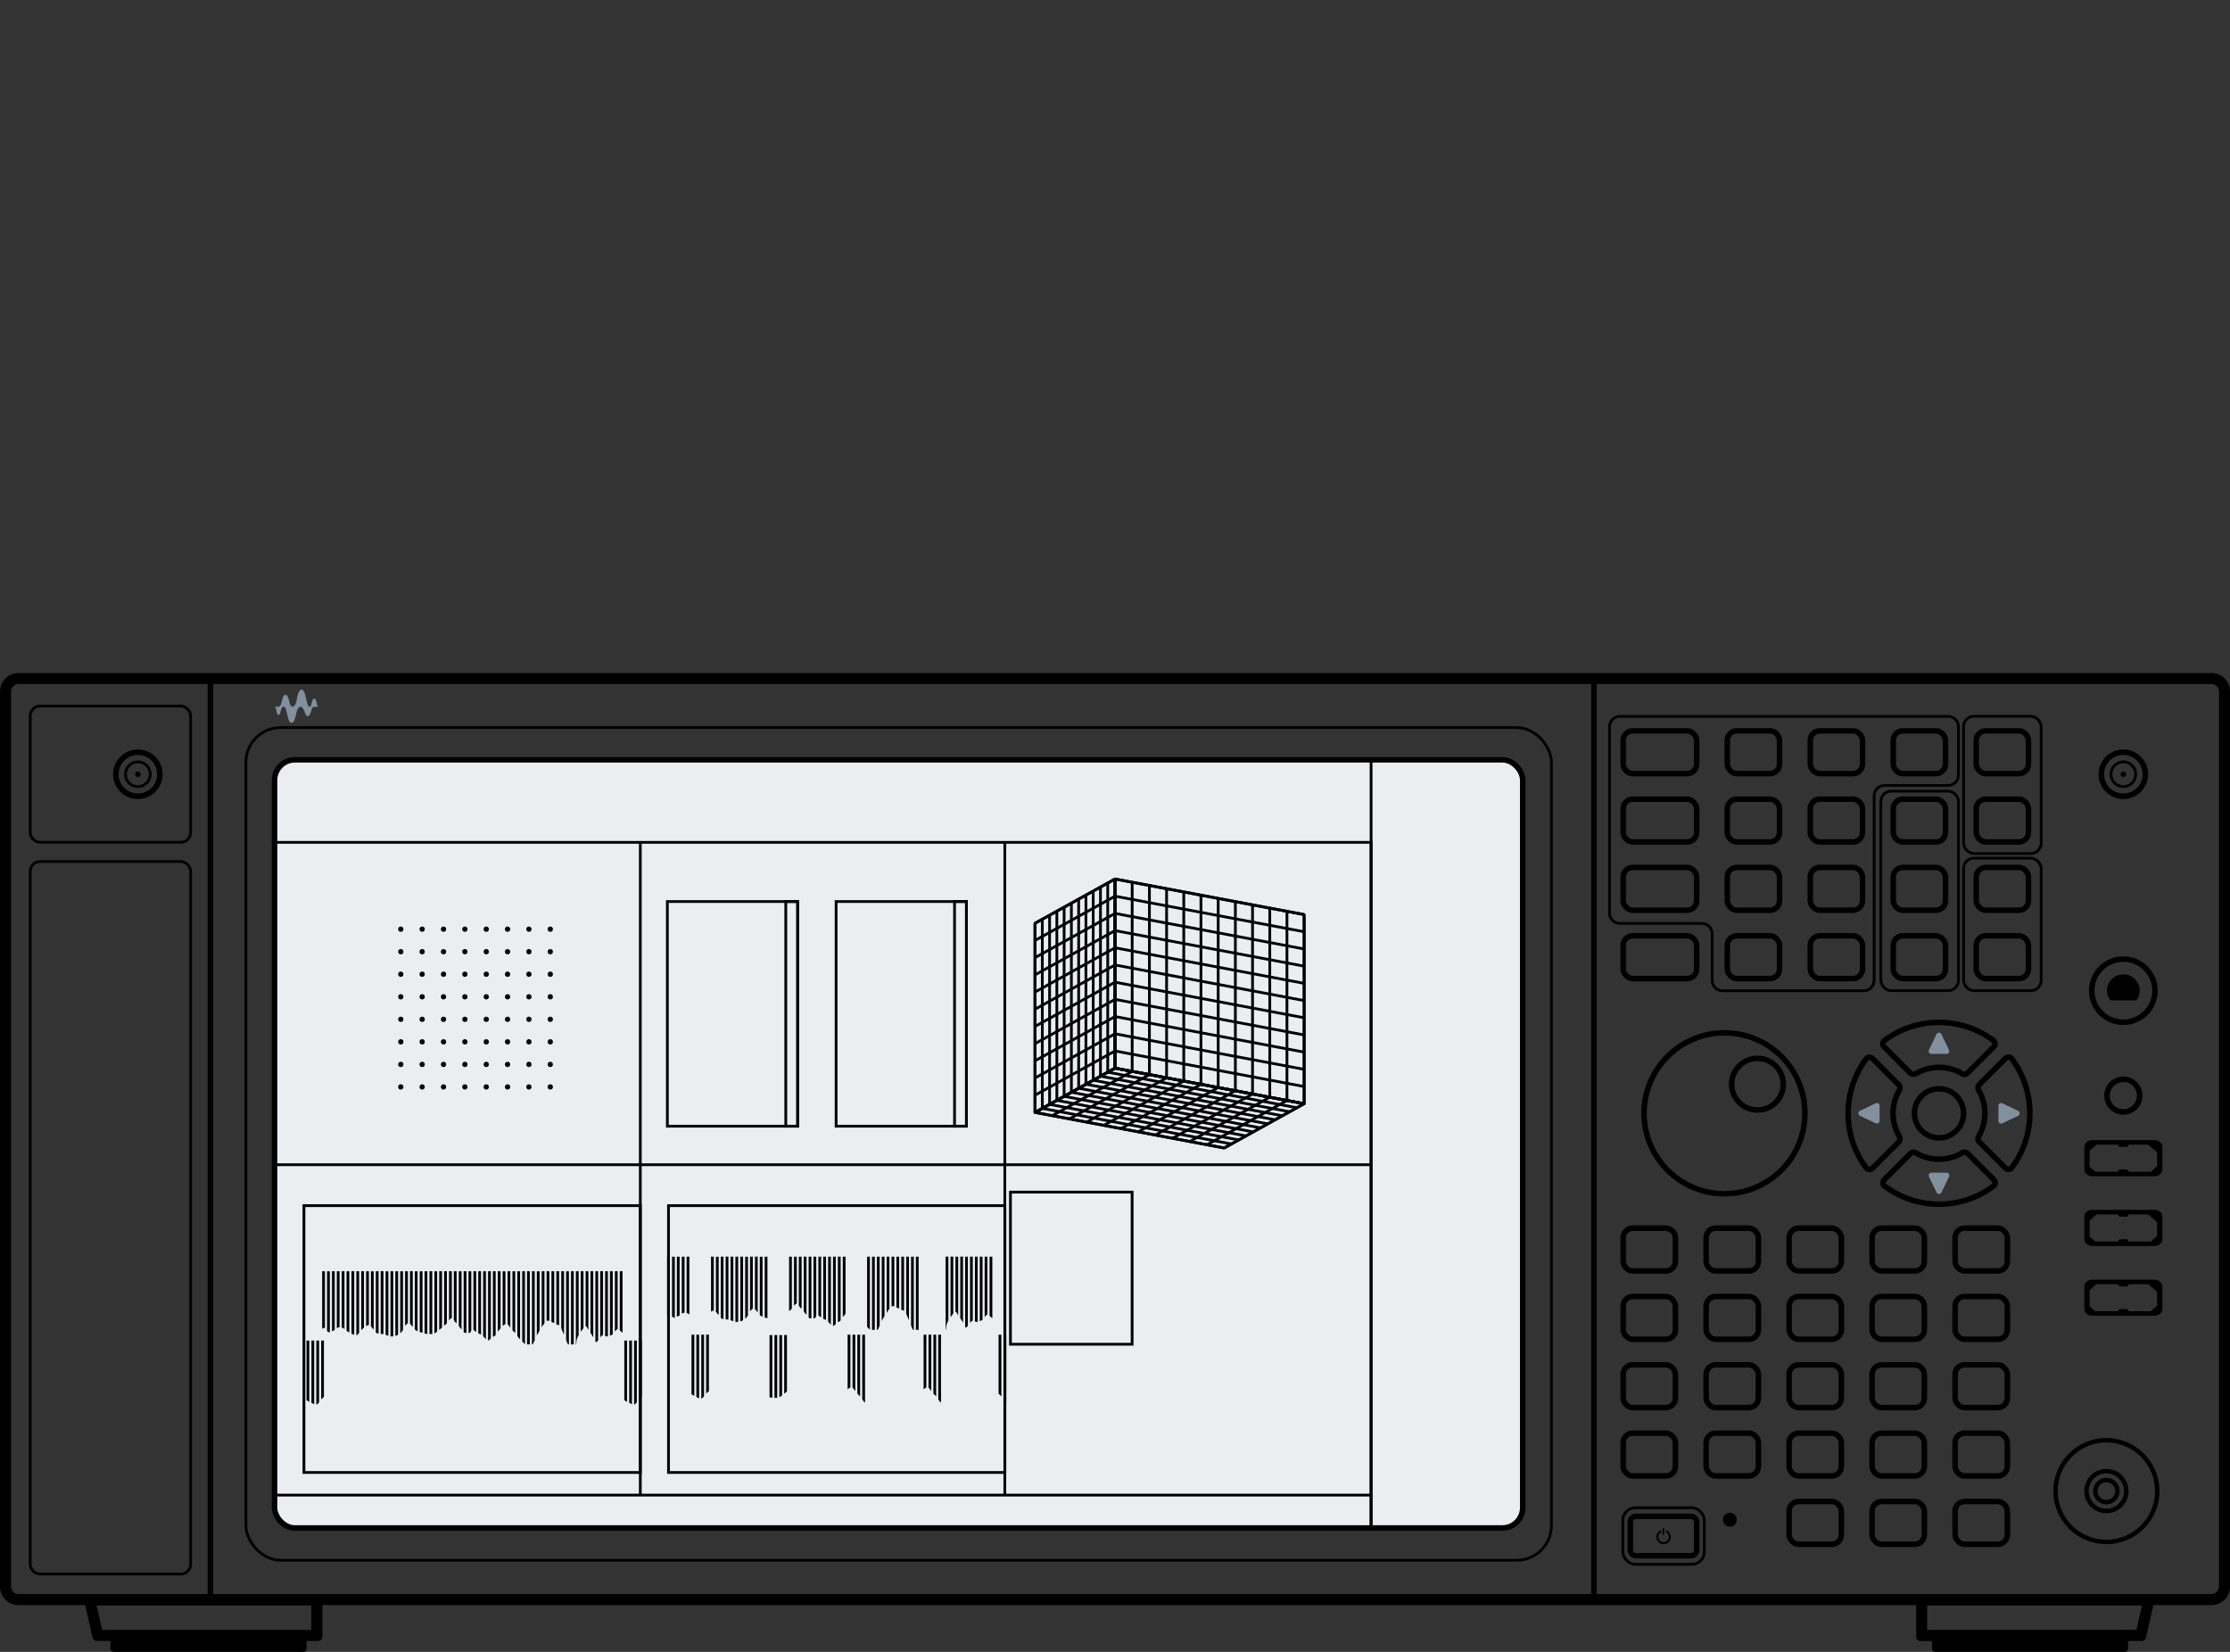 <?xml version="1.0" encoding="UTF-8"?><svg id="Art" xmlns="http://www.w3.org/2000/svg" xmlns:xlink="http://www.w3.org/1999/xlink" viewBox="0 0 405 300"><rect x="0" y="0" width="405" height="300" fill="#333333" stroke="none"/><defs><style>.cls-1,.cls-2,.cls-3,.cls-4,.cls-5,.cls-6,.cls-7,.cls-8{fill:none;}.cls-9{clip-path:url(#clippath);}.cls-10{fill:#828f9d;}.cls-2,.cls-3,.cls-11,.cls-4,.cls-5,.cls-6,.cls-7,.cls-8{stroke:#000;}.cls-2,.cls-3,.cls-5,.cls-7,.cls-8{stroke-width:.5px;}.cls-2,.cls-11,.cls-4,.cls-8{stroke-miterlimit:10;}.cls-2,.cls-5,.cls-12{fill-rule:evenodd;}.cls-13{clip-path:url(#clippath-1);}.cls-14{clip-path:url(#clippath-2);}.cls-11{fill:#ebedf1;}.cls-5,.cls-7{stroke-linejoin:round;}</style><clipPath id="clippath"><circle class="cls-1" cx="382.55" cy="270.8" r="9.64"/></clipPath><clipPath id="clippath-1"><circle class="cls-1" cx="382.55" cy="270.8" r="4.02"/></clipPath><clipPath id="clippath-2"><circle class="cls-1" cx="382.55" cy="270.8" r="2.41"/></clipPath></defs><g><path d="M401.64,124.23c.75,0,1.36,.61,1.36,1.36v162.55c0,.75-.61,1.36-1.36,1.36H3.36c-.75,0-1.36-.61-1.36-1.36V125.59c0-.75,.61-1.36,1.36-1.36H401.64m0-2H3.36c-1.86,0-3.36,1.51-3.36,3.36v162.55c0,1.86,1.51,3.36,3.36,3.36H401.64c1.86,0,3.36-1.51,3.36-3.36V125.59c0-1.86-1.51-3.36-3.36-3.36h0Z"/><line class="cls-4" x1="38.21" y1="123.5" x2="38.21" y2="290.63"/><line class="cls-4" x1="289.49" y1="123.5" x2="289.49" y2="290.63"/><rect class="cls-8" x="5.49" y="156.47" width="29.13" height="129.39" rx="1.76" ry="1.76"/><rect class="cls-8" x="5.49" y="128.23" width="29.13" height="24.74" rx="1.76" ry="1.76"/><rect class="cls-8" x="44.66" y="132.14" width="237.1" height="151.22" rx="6.3" ry="6.3"/><rect class="cls-11" x="49.86" y="137.99" width="226.69" height="139.51" rx="3.7" ry="3.7"/><path class="cls-8" d="M49.86,152.98H249.01v124.53H53.19c-1.83,0-3.32-1.49-3.32-3.32v-121.2h0Z"/><line class="cls-8" x1="249.01" y1="271.53" x2="49.86" y2="271.53"/><line class="cls-8" x1="249.01" y1="137.99" x2="249.01" y2="277.5"/><rect class="cls-4" x="294.79" y="223.05" width="9.49" height="7.77" rx="1.73" ry="1.73"/><rect class="cls-4" x="309.86" y="223.05" width="9.49" height="7.77" rx="1.73" ry="1.73"/><rect class="cls-4" x="324.93" y="223.05" width="9.49" height="7.77" rx="1.73" ry="1.73"/><rect class="cls-4" x="340" y="223.05" width="9.49" height="7.77" rx="1.73" ry="1.73"/><rect class="cls-4" x="355.07" y="223.05" width="9.49" height="7.77" rx="1.73" ry="1.73"/><rect class="cls-4" x="294.79" y="235.46" width="9.49" height="7.77" rx="1.73" ry="1.73"/><rect class="cls-4" x="309.86" y="235.46" width="9.49" height="7.77" rx="1.73" ry="1.73"/><rect class="cls-4" x="324.93" y="235.46" width="9.49" height="7.77" rx="1.73" ry="1.73"/><rect class="cls-4" x="340" y="235.46" width="9.49" height="7.77" rx="1.73" ry="1.73"/><rect class="cls-4" x="355.07" y="235.46" width="9.49" height="7.77" rx="1.73" ry="1.73"/><rect class="cls-4" x="294.79" y="247.87" width="9.49" height="7.77" rx="1.73" ry="1.73"/><rect class="cls-4" x="309.86" y="247.87" width="9.49" height="7.77" rx="1.73" ry="1.73"/><rect class="cls-4" x="324.93" y="247.87" width="9.49" height="7.77" rx="1.73" ry="1.73"/><rect class="cls-4" x="340" y="247.87" width="9.49" height="7.77" rx="1.73" ry="1.73"/><rect class="cls-4" x="355.07" y="247.87" width="9.49" height="7.77" rx="1.73" ry="1.73"/><rect class="cls-4" x="294.79" y="260.28" width="9.49" height="7.77" rx="1.73" ry="1.73"/><rect class="cls-4" x="309.86" y="260.28" width="9.49" height="7.77" rx="1.73" ry="1.73"/><rect class="cls-4" x="324.93" y="260.28" width="9.49" height="7.77" rx="1.73" ry="1.73"/><rect class="cls-4" x="340" y="260.28" width="9.49" height="7.77" rx="1.73" ry="1.73"/><rect class="cls-4" x="355.07" y="260.28" width="9.49" height="7.77" rx="1.73" ry="1.73"/><rect class="cls-4" x="313.7" y="132.73" width="9.49" height="7.77" rx="1.73" ry="1.73"/><rect class="cls-4" x="328.77" y="132.73" width="9.49" height="7.77" rx="1.73" ry="1.73"/><rect class="cls-4" x="343.84" y="132.73" width="9.49" height="7.77" rx="1.73" ry="1.73"/><rect class="cls-4" x="358.91" y="132.73" width="9.49" height="7.77" rx="1.73" ry="1.73"/><rect class="cls-4" x="313.7" y="145.14" width="9.49" height="7.77" rx="1.73" ry="1.73"/><rect class="cls-4" x="328.77" y="145.14" width="9.49" height="7.77" rx="1.73" ry="1.73"/><rect class="cls-4" x="343.84" y="145.14" width="9.49" height="7.77" rx="1.73" ry="1.73"/><rect class="cls-4" x="358.91" y="145.14" width="9.49" height="7.77" rx="1.73" ry="1.73"/><rect class="cls-4" x="313.7" y="157.54" width="9.49" height="7.77" rx="1.73" ry="1.73"/><rect class="cls-4" x="328.77" y="157.54" width="9.49" height="7.77" rx="1.73" ry="1.73"/><rect class="cls-4" x="343.84" y="157.54" width="9.49" height="7.77" rx="1.73" ry="1.73"/><rect class="cls-4" x="358.91" y="157.54" width="9.49" height="7.77" rx="1.73" ry="1.73"/><rect class="cls-4" x="313.7" y="169.95" width="9.49" height="7.77" rx="1.73" ry="1.73"/><rect class="cls-4" x="294.79" y="169.95" width="13.35" height="7.77" rx="1.73" ry="1.73"/><rect class="cls-4" x="294.79" y="157.54" width="13.35" height="7.77" rx="1.73" ry="1.73"/><rect class="cls-4" x="294.79" y="145.14" width="13.35" height="7.77" rx="1.73" ry="1.73"/><rect class="cls-4" x="294.79" y="132.73" width="13.35" height="7.77" rx="1.73" ry="1.73"/><rect class="cls-4" x="328.77" y="169.95" width="9.49" height="7.77" rx="1.73" ry="1.73"/><rect class="cls-4" x="343.84" y="169.95" width="9.49" height="7.77" rx="1.73" ry="1.73"/><rect class="cls-4" x="358.91" y="169.95" width="9.49" height="7.77" rx="1.73" ry="1.73"/><rect class="cls-4" x="324.93" y="272.69" width="9.49" height="7.77" rx="1.73" ry="1.73"/><rect class="cls-4" x="340" y="272.69" width="9.49" height="7.77" rx="1.73" ry="1.73"/><rect class="cls-4" x="355.07" y="272.69" width="9.49" height="7.77" rx="1.73" ry="1.73"/><path class="cls-2" d="M294.18,167.7h14.9c1.03,0,1.87,.84,1.87,1.87v8.49c0,1.03,.84,1.87,1.87,1.87h25.68c1.03,0,1.87-.84,1.87-1.87v-33.54c0-1.03,.84-1.87,1.87-1.87h11.57c1.03,0,1.87-.84,1.87-1.87v-8.81c0-1.03-.84-1.87-1.87-1.87h-59.63c-1.03,0-1.87,.84-1.87,1.87v33.86c0,1.03,.84,1.87,1.87,1.87Z"/><rect class="cls-8" x="341.59" y="143.68" width="14.1" height="36.24" rx="1.87" ry="1.87"/><rect class="cls-8" x="356.61" y="155.86" width="14.1" height="24.06" rx="1.87" ry="1.87"/><rect class="cls-8" x="356.61" y="130.09" width="14.1" height="24.91" rx="1.87" ry="1.87"/><g><circle class="cls-6" cx="25.04" cy="140.61" r="4"/><circle class="cls-3" cx="25.04" cy="140.61" r="2.25"/><circle cx="25.04" cy="140.61" r=".5"/></g><g><circle class="cls-6" cx="385.63" cy="140.61" r="4"/><circle class="cls-3" cx="385.63" cy="140.61" r="2.25"/><circle cx="385.63" cy="140.61" r=".5"/></g><g><rect class="cls-4" x="296.09" y="275.39" width="12.05" height="7.15" rx="1" ry="1"/><path class="cls-12" d="M302.24,277.64c0-.08-.06-.14-.14-.14s-.14,.06-.14,.14v1.02c0,.08,.06,.14,.14,.14s.14-.06,.14-.14v-1.02Zm-.51,.43c-.03-.09-.14-.14-.22-.09-.22,.12-.4,.29-.52,.51-.15,.27-.21,.58-.15,.88,.05,.3,.21,.58,.45,.77,.24,.2,.53,.31,.84,.3s.6-.11,.84-.31c.24-.2,.39-.47,.45-.77,.05-.3,0-.62-.16-.88-.12-.22-.31-.39-.52-.5-.09-.05-.19,0-.22,.09-.03,.09,.02,.19,.1,.24,.14,.08,.26,.2,.34,.34,.11,.19,.15,.42,.11,.64-.04,.22-.15,.42-.33,.57-.17,.14-.39,.22-.61,.22-.22,0-.44-.08-.61-.22-.17-.14-.29-.34-.33-.57s0-.45,.11-.64c.08-.14,.2-.26,.34-.35,.08-.05,.13-.15,.1-.24Z"/></g><rect class="cls-8" x="294.72" y="273.83" width="14.81" height="10.27" rx="2.27" ry="2.27"/><circle cx="314.17" cy="276" r="1.26"/><g><g class="cls-9"><path d="M382.55,261.96c4.88,0,8.84,3.96,8.84,8.84h1.61c0-5.77-4.68-10.45-10.45-10.45v1.61Zm-8.84,8.84c0-4.88,3.96-8.84,8.84-8.84v-1.61c-5.77,0-10.45,4.68-10.45,10.45h1.61Zm8.84,8.84c-4.88,0-8.84-3.96-8.84-8.84h-1.61c0,5.77,4.68,10.45,10.45,10.45v-1.61Zm8.84-8.84c0,4.88-3.96,8.84-8.84,8.84v1.61c5.77,0,10.45-4.68,10.45-10.45h-1.61Z"/></g><g class="cls-13"><path d="M382.55,267.58c1.77,0,3.21,1.44,3.21,3.21h1.61c0-2.66-2.16-4.82-4.82-4.82v1.61Zm-3.21,3.21c0-1.77,1.44-3.21,3.21-3.21v-1.61c-2.66,0-4.82,2.16-4.82,4.82h1.61Zm3.21,3.21c-1.78,0-3.21-1.44-3.21-3.21h-1.61c0,2.66,2.16,4.82,4.82,4.82v-1.61Zm3.21-3.21c0,1.78-1.44,3.21-3.21,3.21v1.61c2.66,0,4.82-2.16,4.82-4.82h-1.61Z"/></g><g class="cls-14"><path d="M382.55,269.19c.89,0,1.61,.72,1.61,1.61h1.61c0-1.77-1.44-3.21-3.21-3.21v1.61Zm-1.61,1.61c0-.89,.72-1.61,1.61-1.61v-1.61c-1.78,0-3.21,1.44-3.21,3.21h1.61Zm1.61,1.61c-.89,0-1.61-.72-1.61-1.61h-1.61c0,1.78,1.44,3.21,3.21,3.21v-1.61Zm1.61-1.61c0,.89-.72,1.61-1.61,1.61v1.61c1.77,0,3.21-1.44,3.21-3.21h-1.61Z"/></g></g><g><circle class="cls-4" cx="385.63" cy="179.92" r="5.74"/><path class="cls-12" d="M388.01,181.68c.36-.49,.59-1.1,.59-1.76,0-1.64-1.33-2.97-2.97-2.97s-2.97,1.33-2.97,2.97c0,.66,.22,1.26,.59,1.76h4.76Z"/></g><circle class="cls-4" cx="385.63" cy="198.98" r="2.97"/><path class="cls-12" d="M391.64,208.01l-.02-.02s.01,.01,.02,.02Zm-10.89-.13s-.02,.02-.03,.03l-1.23,1.07v2.91l1.05,.91h4.14c0-.23,.18-.41,.41-.41h1.07c.23,0,.41,.18,.41,.41h4.05l1.14-.99v-2.53l-1.58-1.37s-.02-.02-.03-.03h-3.58c0,.23-.18,.41-.41,.41h-1.07c-.23,0-.41-.18-.41-.41h-3.94Zm-2.2,.41c0-.68,.63-1.23,1.42-1.23h11.33c.78,0,1.42,.55,1.42,1.23v4.1c0,.68-.63,1.23-1.42,1.23h-11.33c-.78,0-1.42-.55-1.42-1.23v-4.1Z"/><path class="cls-12" d="M391.64,220.68l-.02-.02s.01,.01,.02,.02Zm-10.89-.13s-.02,.02-.03,.03l-1.23,1.07v2.91l1.05,.91h4.14c0-.23,.18-.41,.41-.41h1.07c.23,0,.41,.18,.41,.41h4.05l1.14-.99v-2.53l-1.58-1.37s-.02-.02-.03-.03h-3.58c0,.23-.18,.41-.41,.41h-1.07c-.23,0-.41-.18-.41-.41h-3.94Zm-2.2,.41c0-.68,.63-1.23,1.42-1.23h11.33c.78,0,1.42,.55,1.42,1.23v4.1c0,.68-.63,1.23-1.42,1.23h-11.33c-.78,0-1.42-.55-1.42-1.23v-4.1Z"/><path class="cls-12" d="M391.64,233.35l-.02-.02s.01,.01,.02,.02Zm-10.89-.13s-.02,.02-.03,.03l-1.23,1.07v2.91l1.05,.91h4.14c0-.23,.18-.41,.41-.41h1.07c.23,0,.41,.18,.41,.41h4.05l1.14-.99v-2.53l-1.58-1.37s-.02-.02-.03-.03h-3.58c0,.23-.18,.41-.41,.41h-1.07c-.23,0-.41-.18-.41-.41h-3.94Zm-2.2,.41c0-.68,.63-1.23,1.42-1.23h11.33c.78,0,1.42,.55,1.42,1.23v4.1c0,.68-.63,1.23-1.42,1.23h-11.33c-.78,0-1.42-.55-1.42-1.23v-4.1Z"/><circle class="cls-4" cx="313.19" cy="202.19" r="14.61"/><circle class="cls-4" cx="352.15" cy="202.19" r="4.46"/><circle class="cls-4" cx="319.18" cy="196.9" r="4.69"/><g><path class="cls-4" d="M347.92,195c2.6-1.53,5.86-1.53,8.46,0,.3,.18,.68,.15,.93-.1l4.8-4.8c.32-.32,.3-.86-.07-1.13-5.85-4.39-13.95-4.39-19.8,0-.36,.27-.39,.81-.07,1.13l4.8,4.8c.25,.25,.63,.28,.93,.1Z"/><path class="cls-4" d="M359.33,197.96c1.54,2.6,1.54,5.86,0,8.46-.18,.3-.15,.68,.1,.93l4.8,4.8c.32,.32,.86,.3,1.13-.07,4.39-5.85,4.39-13.95,0-19.8-.27-.36-.81-.39-1.13-.07l-4.8,4.8c-.25,.25-.28,.63-.1,.93Z"/><path class="cls-4" d="M344.96,206.42c-1.54-2.6-1.53-5.86,0-8.46,.18-.3,.15-.68-.1-.93l-4.8-4.8c-.32-.32-.86-.3-1.13,.07-4.39,5.85-4.39,13.95,0,19.8,.27,.36,.81,.39,1.13,.07l4.8-4.8c.25-.25,.28-.63,.1-.93Z"/><path class="cls-4" d="M356.38,209.37c-2.6,1.54-5.86,1.54-8.46,0-.3-.18-.68-.15-.93,.1l-4.8,4.8c-.32,.32-.3,.86,.07,1.13,5.85,4.39,13.95,4.39,19.8,0,.36-.27,.39-.81,.07-1.13l-4.8-4.8c-.25-.25-.63-.28-.93-.1Z"/></g><g><g><path class="cls-10" d="M351.69,187.83c.18-.38,.72-.38,.9,0l1.37,2.85c.16,.33-.08,.72-.45,.72h-2.74c-.37,0-.61-.38-.45-.72l1.37-2.85Z"/><path class="cls-10" d="M352.6,216.55c-.18,.38-.72,.38-.9,0l-1.37-2.85c-.16-.33,.08-.72,.45-.72h2.74c.37,0,.61,.38,.45,.72l-1.37,2.85Z"/></g><g><path class="cls-10" d="M337.79,202.64c-.38-.18-.38-.72,0-.9l2.85-1.37c.33-.16,.72,.08,.72,.45v2.74c0,.37-.38,.61-.72,.45l-2.85-1.37Z"/><path class="cls-10" d="M366.51,201.74c.38,.18,.38,.72,0,.9l-2.85,1.37c-.33,.16-.72-.08-.72-.45v-2.74c0-.37,.38-.61,.72-.45l2.85,1.37Z"/></g></g><g><path d="M56.54,291.57v4.45H18.55l-1.02-4.45H56.54m1.21-2H16.01c-.51,0-.88,.47-.77,.96l1.57,6.88c.08,.36,.4,.61,.77,.61H57.76c.44,0,.79-.35,.79-.79v-6.88c0-.44-.35-.79-.79-.79h0Z"/><rect x="20.05" y="296.05" width="35.62" height="3.95" rx=".56" ry=".56"/></g><g><path d="M389.02,291.57l-1.02,4.45h-38v-4.45h39.02m1.52-2h-41.75c-.44,0-.79,.35-.79,.79v6.88c0,.44,.35,.79,.79,.79h40.18c.37,0,.69-.25,.77-.61l1.57-6.88c.11-.49-.26-.96-.77-.96h0Z"/><rect x="350.87" y="296.05" width="35.62" height="3.95" rx=".56" ry=".56"/></g><line class="cls-8" x1="249.01" y1="211.53" x2="49.86" y2="211.53"/><line class="cls-8" x1="116.29" y1="152.98" x2="116.29" y2="271.53"/><line class="cls-8" x1="182.49" y1="152.9" x2="182.49" y2="271.53"/><polygon class="cls-5" points="202.5 193.99 187.97 202.03 187.97 167.68 202.5 159.64 202.5 193.99"/><polygon class="cls-5" points="202.5 193.99 236.85 200.45 236.85 166.1 202.5 159.64 202.5 193.99"/><g><line class="cls-7" x1="236.85" y1="166.1" x2="202.5" y2="159.64"/><line class="cls-7" x1="236.85" y1="169.22" x2="202.5" y2="162.76"/><line class="cls-7" x1="236.85" y1="172.35" x2="202.5" y2="165.89"/><line class="cls-7" x1="236.85" y1="175.47" x2="202.5" y2="169.01"/><line class="cls-7" x1="236.85" y1="178.59" x2="202.5" y2="172.13"/><line class="cls-7" x1="236.85" y1="181.72" x2="202.5" y2="175.25"/><line class="cls-7" x1="236.85" y1="184.84" x2="202.5" y2="178.38"/><line class="cls-7" x1="236.85" y1="187.96" x2="202.5" y2="181.5"/><line class="cls-7" x1="236.85" y1="191.08" x2="202.5" y2="184.62"/><line class="cls-7" x1="236.85" y1="194.21" x2="202.5" y2="187.75"/><line class="cls-7" x1="236.85" y1="197.33" x2="202.5" y2="190.87"/><line class="cls-7" x1="236.85" y1="200.45" x2="202.5" y2="193.99"/></g><g><line class="cls-7" x1="187.97" y1="202.03" x2="187.97" y2="167.68"/><line class="cls-7" x1="189.3" y1="201.3" x2="189.3" y2="166.95"/><line class="cls-7" x1="190.62" y1="200.57" x2="190.62" y2="166.22"/><line class="cls-7" x1="191.94" y1="199.84" x2="191.94" y2="165.49"/><line class="cls-7" x1="193.26" y1="199.1" x2="193.26" y2="164.75"/><line class="cls-7" x1="194.58" y1="198.37" x2="194.58" y2="164.02"/><line class="cls-7" x1="195.9" y1="197.64" x2="195.9" y2="163.29"/><line class="cls-7" x1="197.22" y1="196.91" x2="197.22" y2="162.56"/><line class="cls-7" x1="198.54" y1="196.18" x2="198.54" y2="161.83"/><line class="cls-7" x1="199.86" y1="195.45" x2="199.86" y2="161.1"/><line class="cls-7" x1="201.18" y1="194.72" x2="201.18" y2="160.37"/><line class="cls-7" x1="202.5" y1="193.99" x2="202.5" y2="159.64"/></g><g><line class="cls-7" x1="236.85" y1="200.59" x2="236.85" y2="166.24"/><line class="cls-7" x1="233.73" y1="199.99" x2="233.73" y2="165.64"/><line class="cls-7" x1="230.61" y1="199.39" x2="230.61" y2="165.04"/><line class="cls-7" x1="227.48" y1="198.79" x2="227.48" y2="164.44"/><line class="cls-7" x1="224.36" y1="198.19" x2="224.36" y2="163.84"/><line class="cls-7" x1="221.24" y1="197.59" x2="221.24" y2="163.24"/><line class="cls-7" x1="218.11" y1="196.99" x2="218.11" y2="162.64"/><line class="cls-7" x1="214.99" y1="196.39" x2="214.99" y2="162.04"/><line class="cls-7" x1="211.87" y1="195.79" x2="211.87" y2="161.44"/><line class="cls-7" x1="208.75" y1="195.19" x2="208.75" y2="160.84"/><line class="cls-7" x1="205.62" y1="194.59" x2="205.62" y2="160.24"/><line class="cls-7" x1="202.5" y1="193.99" x2="202.5" y2="159.64"/></g><polygon class="cls-5" points="202.5 193.99 236.85 200.45 222.33 208.49 187.97 202.03 202.5 193.99"/><g><g><circle cx="72.79" cy="168.75" r=".48"/><circle cx="76.67" cy="168.75" r=".48"/><circle cx="80.55" cy="168.75" r=".48"/><circle cx="84.43" cy="168.75" r=".48"/><circle cx="88.31" cy="168.75" r=".48"/><circle cx="92.18" cy="168.75" r=".48"/><circle cx="96.06" cy="168.75" r=".48"/><circle cx="99.94" cy="168.75" r=".48"/></g><g><circle cx="72.79" cy="172.84" r=".48"/><circle cx="76.67" cy="172.84" r=".48"/><circle cx="80.55" cy="172.84" r=".48"/><circle cx="84.43" cy="172.84" r=".48"/><circle cx="88.31" cy="172.84" r=".48"/><circle cx="92.18" cy="172.84" r=".48"/><circle cx="96.06" cy="172.84" r=".48"/><circle cx="99.94" cy="172.84" r=".48"/></g><g><circle cx="72.79" cy="176.93" r=".48"/><circle cx="76.67" cy="176.93" r=".48"/><circle cx="80.55" cy="176.93" r=".48"/><circle cx="84.43" cy="176.93" r=".48"/><circle cx="88.31" cy="176.93" r=".48"/><circle cx="92.18" cy="176.93" r=".48"/><circle cx="96.06" cy="176.93" r=".48"/><circle cx="99.94" cy="176.93" r=".48"/></g><g><circle cx="72.79" cy="181.03" r=".48"/><circle cx="76.67" cy="181.03" r=".48"/><circle cx="80.55" cy="181.03" r=".48"/><circle cx="84.43" cy="181.03" r=".48"/><circle cx="88.31" cy="181.03" r=".48"/><circle cx="92.18" cy="181.03" r=".48"/><circle cx="96.06" cy="181.03" r=".48"/><circle cx="99.94" cy="181.03" r=".48"/></g><g><circle cx="72.79" cy="185.12" r=".48"/><circle cx="76.67" cy="185.12" r=".48"/><circle cx="80.55" cy="185.12" r=".48"/><circle cx="84.43" cy="185.12" r=".48"/><circle cx="88.31" cy="185.12" r=".48"/><circle cx="92.18" cy="185.12" r=".48"/><circle cx="96.06" cy="185.12" r=".48"/><circle cx="99.94" cy="185.12" r=".48"/></g><g><circle cx="72.79" cy="189.21" r=".48"/><circle cx="76.67" cy="189.21" r=".48"/><circle cx="80.55" cy="189.21" r=".48"/><circle cx="84.43" cy="189.21" r=".48"/><circle cx="88.31" cy="189.21" r=".48"/><circle cx="92.18" cy="189.21" r=".48"/><circle cx="96.06" cy="189.21" r=".48"/><circle cx="99.94" cy="189.21" r=".48"/></g><g><circle cx="72.79" cy="193.31" r=".48"/><circle cx="76.67" cy="193.31" r=".48"/><circle cx="80.55" cy="193.31" r=".48"/><circle cx="84.43" cy="193.31" r=".48"/><circle cx="88.31" cy="193.31" r=".48"/><circle cx="92.18" cy="193.31" r=".48"/><circle cx="96.06" cy="193.31" r=".48"/><circle cx="99.94" cy="193.31" r=".48"/></g><g><circle cx="72.79" cy="197.4" r=".48"/><circle cx="76.67" cy="197.4" r=".48"/><circle cx="80.55" cy="197.4" r=".48"/><circle cx="84.43" cy="197.4" r=".48"/><circle cx="88.31" cy="197.4" r=".48"/><circle cx="92.18" cy="197.4" r=".48"/><circle cx="96.06" cy="197.4" r=".48"/><circle cx="99.94" cy="197.4" r=".48"/></g></g><g><rect x="95.72" y="230.87" width=".5" height="13.29"/><path d="M95.34,244.13v-13.26h-.5v12.75c.17,.16,.34,.34,.5,.51Z"/><path d="M94.2,242.98c.08,.09,.17,.17,.25,.25v-12.35h-.5v11.72c.08,.14,.15,.27,.25,.38Z"/><path d="M98.88,240.31v-9.44h-.5v10.22c.15-.27,.3-.55,.5-.79Z"/><path d="M86.23,241.73c.09,.08,.17,.12,.25,.16v-11.02h-.5v10.64c.09,.07,.18,.15,.25,.22Z"/><path d="M93.12,241.64c.14,.16,.3,.31,.45,.46v-11.22h-.5v10.7s.03,.04,.05,.06Z"/><path d="M96.86,243.95c.09-.18,.17-.38,.25-.57v-12.51h-.5v13.29h.14c.04-.08,.08-.15,.11-.21Z"/><path d="M89,243.22c.05-.04,.09-.1,.14-.16v-12.19h-.5v12.59c.13-.02,.25-.14,.36-.24Z"/><path d="M87.96,242.89c.07,.09,.18,.22,.29,.34v-12.36h-.5v11.81c.07,.06,.14,.13,.21,.21Z"/><path d="M89.65,242.73c.15-.07,.27-.17,.37-.28v-11.58h-.5v11.9s.1-.03,.13-.05Z"/><path d="M87.06,242.22c.09,.04,.21,.1,.3,.16v-11.51h-.5v11.29c.06,.03,.14,.03,.2,.06Z"/><path d="M92.68,241.11v-10.24h-.5v9.58c.16,.22,.33,.44,.5,.66Z"/><path d="M90.49,241.73c.06-.09,.16-.15,.22-.23,.07-.09,.13-.19,.2-.28v-10.35h-.5v11.01c.03-.05,.05-.1,.08-.15Z"/><path d="M91.79,240.45v-9.57h-.5v9.93c.15-.13,.32-.25,.5-.35Z"/><path d="M97.53,242.5c.07-.2,.2-.33,.28-.52,.07-.15,.12-.24,.19-.35v-10.75h-.5v11.7s.02-.05,.03-.07Z"/><path d="M109.26,242.6c.12-.09,.18-.1,.25-.08v-11.66h-.5v12.09c.07-.13,.11-.25,.25-.36Z"/><path d="M108.27,243.79c.11-.13,.24-.24,.36-.36v-12.56h-.5v12.71c.04,.08,.09,.16,.14,.2Z"/><path d="M107.42,242.32c.11,.19,.21,.38,.32,.56v-12.01h-.5v11.2c.06,.08,.13,.16,.18,.25Z"/><path d="M110.4,242.7v-11.83h-.5v11.77c.16,.05,.33,.09,.5,.06Z"/><path d="M112.96,241.97s.07,.04,.1,.06v-11.16h-.5v10.74c.15,.13,.29,.28,.4,.36Z"/><path d="M111.94,241.5c.07-.07,.15-.09,.23-.09v-10.54h-.5v10.97c.09-.12,.17-.24,.27-.34Z"/><path d="M111.25,242.35s.02-.03,.03-.04v-11.44h-.5v11.71c.18-.07,.36-.15,.47-.24Z"/><path d="M100.65,240.29v-9.42h-.5v9.21c.17,.07,.34,.13,.5,.21Z"/><path d="M102.89,243.55c.06,.22,.17,.42,.28,.62h.15v-13.29h-.5v12.45c.02,.07,.05,.14,.07,.22Z"/><path d="M102.12,241.69c.09,.24,.2,.47,.31,.7v-11.52h-.5v10.32c.08,.18,.14,.36,.19,.5Z"/><path d="M101.21,240.6c.11,.04,.2,.02,.3,.07,.01,0,.02,.02,.03,.02v-9.82h-.5v9.63c.06,.03,.12,.07,.17,.09Z"/><path d="M105.94,241.24s.02-.03,.03-.04v-10.33h-.5v11c.16-.22,.32-.43,.47-.64Z"/><path d="M106.79,241.44s.04,.06,.07,.09v-10.66h-.5v9.99c.22,.02,.36,.44,.43,.58Z"/><path d="M104.75,243.28c.06-.28,.19-.55,.34-.81v-11.6h-.5v13.29h.06c.03-.3,.04-.6,.1-.89Z"/><rect x="103.7" y="230.87" width=".5" height="13.29"/><path d="M99.52,239.84c.11,0,.18,.02,.25,.05v-9.02h-.5v9.05c.08-.05,.16-.09,.25-.09Z"/><path d="M67.81,241.42s.04,.05,.06,.08v-10.62h-.5v10.01c.18,.18,.35,.42,.44,.54Z"/><path d="M66.99,240.65v-9.78h-.5v9.98c.18-.11,.36-.2,.5-.2Z"/><path d="M65.78,241.39c.07-.07,.19-.16,.32-.27v-10.25h-.5v10.74c.05-.08,.1-.16,.18-.23Z"/><path d="M65.02,242.28c.06-.07,.13-.14,.2-.2v-11.21h-.5v11.63c.11-.03,.21-.11,.3-.22Z"/><path d="M70.53,242.59v-11.71h-.5v11.54c.17,.05,.33,.11,.5,.17Z"/><path d="M69.28,242.28c.12,.02,.24-.02,.36,0v-11.42h-.5v11.36s.09,.04,.14,.05Z"/><path d="M68.5,242.15c.08,.03,.17,.03,.25,.02v-11.3h-.5v11.09c.08,.08,.17,.15,.25,.19Z"/><path d="M58.67,241.19c.21-.13,.27,0,.34,.15v-10.47h-.5v10.58c.04-.09,.06-.2,.16-.26Z"/><path d="M60.7,241.59s.06-.04,.09-.06v-10.66h-.5v10.89c.15-.05,.3-.09,.41-.17Z"/><path d="M59.54,241.84c.11,.06,.24,.09,.33,.17,0,0,.02-.01,.03-.02v-11.11h-.5v10.88s.09,.06,.14,.09Z"/><path d="M71.19,242.72c.07,0,.15-.02,.23-.03v-11.82h-.5v11.82c.09,.02,.18,.03,.27,.03Z"/><path d="M64.33,242.44v-11.57h-.5v11.33c.17,.08,.33,.15,.5,.23Z"/><path d="M61.53,241.05s.09-.01,.14-.01v-10.17h-.5v10.36c.12-.08,.24-.16,.36-.18Z"/><path d="M63.08,241.78c.12,.09,.24,.16,.36,.23v-11.14h-.5v10.8s.09,.07,.14,.11Z"/><path d="M62.56,241.35v-10.48h-.5v10.21c.18,.06,.34,.16,.5,.28Z"/><path d="M84.45,242.06c.07,.02,.16,.02,.26,.03v-11.22h-.5v11.06c.07,.06,.14,.11,.24,.13Z"/><path d="M79.14,242c.08-.05,.16-.11,.25-.17v-10.95h-.5v11.29c.08-.05,.15-.1,.25-.16Z"/><path d="M80.06,241.29c.07-.06,.14-.12,.21-.19v-10.23h-.5v10.66c.1-.08,.2-.16,.29-.25Z"/><path d="M81.6,239.73c.05-.06,.24-.3,.3-.32,.05-.02,.1,0,.15,.02v-8.56h-.5v8.93s.03-.05,.06-.07Z"/><path d="M81.05,240.42s.07-.09,.11-.13v-9.42h-.5v9.89c.13-.11,.27-.22,.39-.34Z"/><path d="M82.55,239.87c.01,.06,.03,.11,.04,.17,.09,.1,.24,.17,.34,.27,0,0,0,0,0,0v-9.44h-.5v8.92s.08,.05,.12,.08Z"/><path d="M85.23,242.07c.3-.05,.2-.21,.36-.43v-10.76h-.5v11.21c.05,0,.1,0,.14-.02Z"/><path d="M83.48,241.04c.11,.15,.23,.26,.34,.4v-10.56h-.5v9.89c.07,.09,.1,.19,.16,.28Z"/><path d="M74.48,240.41c.16,.17,.33,.38,.48,.57v-10.12h-.5v9.52s.02,.02,.02,.02Z"/><path d="M74.07,240.3v-9.43h-.5v9.91c.13-.18,.33-.33,.5-.49Z"/><path d="M72.3,242.41v-11.54h-.5v11.75c.17-.05,.34-.12,.5-.21Z"/><path d="M73.13,241.62s.04-.06,.06-.09v-10.65h-.5v11.26c.18-.15,.33-.32,.44-.51Z"/><path d="M77.14,242.17c.17,.06,.32,.09,.47,.1v-11.39h-.5v11.29s.02,0,.03,0Z"/><path d="M78.03,242.28c.14,0,.3,.01,.44,0,.01,0,.02,0,.03,0v-11.41h-.5v11.41s.02,0,.03,0Z"/><path d="M76.73,242.05v-11.17h-.5v11.04c.17,.05,.34,.09,.5,.13Z"/><path d="M75.5,241.59c.11,.08,.22,.14,.34,.19v-10.9h-.5v10.57c.05,.05,.1,.11,.16,.15Z"/></g><path d="M58.51,253.98c.07-.07,.19-.16,.32-.27v-10.25h-.5v10.74c.05-.08,.1-.16,.18-.23Z"/><path d="M57.75,254.88c.06-.07,.13-.14,.2-.2v-11.21h-.5v11.63c.11-.03,.21-.11,.3-.22Z"/><path d="M57.06,255.03v-11.57h-.5v11.33c.17,.08,.33,.15,.5,.23Z"/><path d="M55.81,254.37c.12,.09,.24,.16,.36,.23v-11.14h-.5v10.8s.09,.07,.14,.11Z"/><path d="M116.23,253.98c.07-.07,.19-.16,.32-.27v-10.25h-.5v10.74c.05-.08,.1-.16,.18-.23Z"/><path d="M115.46,254.88c.06-.07,.13-.14,.2-.2v-11.21h-.5v11.63c.11-.03,.21-.11,.3-.22Z"/><path d="M114.77,255.03v-11.57h-.5v11.33c.17,.08,.33,.15,.5,.23Z"/><path d="M113.52,254.37c.12,.09,.24,.16,.36,.23v-11.14h-.5v10.8s.09,.07,.14,.11Z"/><rect x="158.37" y="228.23" width=".5" height="13.29"/><path d="M157.98,241.49v-13.26h-.5v12.75c.17,.16,.34,.34,.5,.51Z"/><path d="M156.85,254.49c.08,.09,.17,.17,.25,.25v-12.35h-.5v11.72c.08,.14,.15,.27,.25,.38Z"/><path d="M161.53,237.67v-9.44h-.5v10.22c.15-.27,.3-.55,.5-.79Z"/><path d="M148.88,239.09c.09,.08,.17,.12,.25,.16v-11.02h-.5v10.64c.09,.07,.18,.15,.25,.22Z"/><path d="M155.76,253.15c.14,.16,.3,.31,.45,.46v-11.22h-.5v10.7s.03,.04,.05,.06Z"/><path d="M159.51,241.31c.09-.18,.17-.38,.25-.57v-12.51h-.5v13.29h.14c.04-.08,.08-.15,.11-.21Z"/><path d="M151.65,240.58c.05-.04,.09-.1,.14-.16v-12.19h-.5v12.59c.13-.02,.25-.14,.36-.24Z"/><path d="M150.61,240.25c.07,.09,.18,.22,.29,.34v-12.36h-.5v11.81c.07,.06,.14,.13,.21,.21Z"/><path d="M152.3,240.08c.15-.07,.27-.17,.37-.28v-11.58h-.5v11.9s.1-.03,.13-.05Z"/><path d="M149.71,239.58c.09,.04,.21,.1,.3,.16v-11.51h-.5v11.29c.06,.03,.14,.03,.2,.06Z"/><path d="M155.33,252.63v-10.24h-.5v9.58c.16,.22,.33,.44,.5,.66Z"/><path d="M153.14,239.09c.06-.09,.16-.15,.22-.23,.07-.09,.13-.19,.2-.28v-10.35h-.5v11.01c.03-.05,.05-.1,.08-.15Z"/><path d="M154.44,251.96v-9.57h-.5v9.93c.15-.13,.32-.25,.5-.35Z"/><path d="M170.65,254.49c.08,.09,.17,.17,.25,.25v-12.35h-.5v11.72c.08,.14,.15,.27,.25,.38Z"/><path d="M169.57,253.15c.14,.16,.3,.31,.45,.46v-11.22h-.5v10.7s.03,.04,.05,.06Z"/><path d="M182.5,254.49c.08,.09,.17,.17,.25,.25v-12.35h-.5v11.72c.08,.14,.15,.27,.25,.38Z"/><path d="M181.41,253.15c.14,.16,.3,.31,.45,.46v-11.22h-.5v10.7s.03,.04,.05,.06Z"/><path d="M169.13,252.63v-10.24h-.5v9.58c.16,.22,.33,.44,.5,.66Z"/><path d="M168.24,251.96v-9.57h-.5v9.93c.15-.13,.32-.25,.5-.35Z"/><path d="M160.17,239.85c.07-.2,.2-.33,.28-.52,.07-.15,.12-.24,.19-.35v-10.75h-.5v11.7s.02-.05,.03-.07Z"/><path d="M176.42,239.96c.12-.09,.18-.1,.25-.08v-11.66h-.5v12.09c.07-.13,.11-.25,.25-.36Z"/><path d="M175.42,241.15c.11-.13,.24-.24,.36-.36v-12.56h-.5v12.71c.04,.08,.09,.16,.14,.2Z"/><path d="M174.58,239.67c.11,.19,.21,.38,.32,.56v-12.01h-.5v11.2c.06,.08,.13,.16,.18,.25Z"/><path d="M177.56,240.06v-11.83h-.5v11.77c.16,.05,.33,.09,.5,.06Z"/><path d="M180.12,239.33s.07,.04,.1,.06v-11.16h-.5v10.74c.15,.13,.29,.28,.4,.36Z"/><path d="M179.1,238.86c.07-.07,.15-.09,.23-.09v-10.54h-.5v10.97c.09-.12,.17-.24,.27-.34Z"/><path d="M178.41,239.71s.02-.03,.03-.04v-11.44h-.5v11.71c.18-.07,.36-.15,.47-.24Z"/><path d="M163.3,237.65v-9.42h-.5v9.21c.17,.07,.34,.13,.5,.21Z"/><path d="M165.53,240.9c.06,.22,.17,.42,.28,.62h.15v-13.29h-.5v12.45c.02,.07,.05,.14,.07,.22Z"/><path d="M164.77,239.05c.09,.24,.2,.47,.31,.7v-11.52h-.5v10.32c.08,.18,.14,.36,.19,.5Z"/><path d="M163.86,237.95c.11,.04,.2,.02,.3,.07,.01,0,.02,.02,.03,.02v-9.82h-.5v9.63c.06,.03,.12,.07,.17,.09Z"/><path d="M173.1,238.59s.02-.03,.03-.04v-10.33h-.5v11c.16-.22,.32-.43,.47-.64Z"/><path d="M173.95,238.8s.04,.06,.07,.09v-10.66h-.5v9.99c.22,.02,.36,.44,.43,.58Z"/><path d="M171.9,240.63c.06-.28,.19-.55,.34-.81v-11.6h-.5v13.29h.06c.03-.3,.04-.6,.1-.89Z"/><rect x="166.34" y="228.23" width=".5" height="13.29"/><path d="M162.17,237.2c.11,0,.18,.02,.25,.05v-9.02h-.5v9.05c.08-.05,.16-.09,.25-.09Z"/><path d="M130.46,238.78s.04,.05,.06,.08v-10.62h-.5v10.01c.18,.18,.35,.42,.44,.54Z"/><path d="M129.63,238.01v-9.78h-.5v9.98c.18-.11,.36-.2,.5-.2Z"/><path d="M133.18,239.94v-11.71h-.5v11.54c.17,.05,.33,.11,.5,.17Z"/><path d="M131.93,239.64c.12,.02,.24-.02,.36,0v-11.42h-.5v11.36s.09,.04,.14,.05Z"/><path d="M131.15,239.51c.08,.03,.17,.03,.25,.02v-11.3h-.5v11.09c.08,.08,.17,.15,.25,.19Z"/><path d="M121.32,238.55c.21-.13,.27,0,.34,.15v-10.47h-.5v10.58c.04-.09,.06-.2,.16-.26Z"/><path d="M123.34,238.95s.06-.04,.09-.06v-10.66h-.5v10.89c.15-.05,.3-.09,.41-.17Z"/><path d="M122.19,239.2c.11,.06,.24,.09,.33,.17,0,0,.02-.01,.03-.02v-11.11h-.5v10.88s.09,.06,.14,.09Z"/><path d="M133.83,240.08c.07,0,.15-.02,.23-.03v-11.82h-.5v11.82c.09,.02,.18,.03,.27,.03Z"/><path d="M124.18,238.41s.09-.01,.14-.01v-10.17h-.5v10.36c.12-.08,.24-.16,.36-.18Z"/><path d="M128.43,252.91c.07-.07,.19-.16,.32-.27v-10.25h-.5v10.74c.05-.08,.1-.16,.18-.23Z"/><path d="M127.66,253.8c.06-.07,.13-.14,.2-.2v-11.21h-.5v11.63c.11-.03,.21-.11,.3-.22Z"/><path d="M126.97,253.96v-11.57h-.5v11.33c.17,.08,.33,.15,.5,.23Z"/><path d="M125.73,253.3c.12,.09,.24,.16,.36,.23v-11.14h-.5v10.8s.09,.07,.14,.11Z"/><path d="M125.2,238.71v-10.48h-.5v10.21c.18,.06,.34,.16,.5,.28Z"/><path d="M147.1,239.42c.07,.02,.16,.02,.26,.03v-11.22h-.5v11.06c.07,.06,.14,.11,.24,.13Z"/><path d="M144.25,237.09c.05-.06,.24-.3,.3-.32,.05-.02,.1,0,.15,.02v-8.56h-.5v8.93s.03-.05,.06-.07Z"/><path d="M143.7,237.78s.07-.09,.11-.13v-9.42h-.5v9.89c.13-.11,.27-.22,.39-.34Z"/><path d="M145.2,237.23c.01,.06,.03,.11,.04,.17,.09,.1,.24,.17,.34,.27,0,0,0,0,0,0v-9.44h-.5v8.92s.08,.05,.12,.08Z"/><path d="M147.88,239.42c.3-.05,.2-.21,.36-.43v-10.76h-.5v11.21c.05,0,.1,0,.14-.02Z"/><path d="M146.13,238.39c.11,.15,.23,.26,.34,.4v-10.56h-.5v9.89c.07,.09,.1,.19,.16,.28Z"/><path d="M137.13,237.77c.16,.17,.33,.38,.48,.57v-10.12h-.5v9.52s.02,.02,.02,.02Z"/><path d="M136.72,237.66v-9.43h-.5v9.91c.13-.18,.33-.33,.5-.49Z"/><path d="M134.95,239.77v-11.54h-.5v11.75c.17-.05,.34-.12,.5-.21Z"/><path d="M135.78,238.98s.04-.06,.06-.09v-10.65h-.5v11.26c.18-.15,.33-.32,.44-.51Z"/><path d="M141.79,253.59c.08-.05,.16-.11,.25-.17v-10.95h-.5v11.29c.08-.05,.15-.1,.25-.16Z"/><path d="M142.71,252.88c.07-.06,.14-.12,.21-.19v-10.23h-.5v10.66c.1-.08,.2-.16,.29-.25Z"/><path d="M139.79,253.76c.17,.06,.32,.09,.47,.1v-11.39h-.5v11.29s.02,0,.03,0Z"/><path d="M140.68,253.87c.14,0,.3,.01,.44,0,.01,0,.02,0,.03,0v-11.41h-.5v11.41s.02,0,.03,0Z"/><path d="M139.38,239.4v-11.17h-.5v11.04c.17,.05,.34,.09,.5,.13Z"/><path d="M138.15,238.95c.11,.08,.22,.14,.34,.19v-10.9h-.5v10.57c.05,.05,.1,.11,.16,.15Z"/><rect class="cls-8" x="121.2" y="163.73" width="23.67" height="40.8"/><rect class="cls-8" x="142.71" y="163.73" width="2.16" height="40.8"/><rect class="cls-8" x="151.85" y="163.73" width="23.67" height="40.8"/><rect class="cls-8" x="173.36" y="163.73" width="2.16" height="40.8"/><rect class="cls-8" x="183.51" y="216.5" width="22.1" height="27.63"/><g><line class="cls-7" x1="187.97" y1="167.68" x2="202.5" y2="159.64"/><line class="cls-7" x1="187.97" y1="170.8" x2="202.5" y2="162.76"/><line class="cls-7" x1="187.97" y1="173.92" x2="202.5" y2="165.89"/><line class="cls-7" x1="187.97" y1="177.05" x2="202.5" y2="169.01"/><line class="cls-7" x1="187.97" y1="180.17" x2="202.5" y2="172.13"/><line class="cls-7" x1="187.97" y1="183.29" x2="202.5" y2="175.25"/><line class="cls-7" x1="187.97" y1="186.41" x2="202.5" y2="178.38"/><line class="cls-7" x1="187.97" y1="189.54" x2="202.5" y2="181.5"/><line class="cls-7" x1="187.97" y1="192.66" x2="202.5" y2="184.62"/><line class="cls-7" x1="187.97" y1="195.78" x2="202.5" y2="187.75"/><line class="cls-7" x1="187.97" y1="198.9" x2="202.5" y2="190.87"/><line class="cls-7" x1="187.97" y1="202.03" x2="202.5" y2="193.99"/></g><g><line class="cls-7" x1="222.27" y1="208.52" x2="236.79" y2="200.48"/><line class="cls-7" x1="219.15" y1="207.93" x2="233.67" y2="199.89"/><line class="cls-7" x1="216.03" y1="207.34" x2="230.56" y2="199.3"/><line class="cls-7" x1="212.91" y1="206.75" x2="227.44" y2="198.71"/><line class="cls-7" x1="209.8" y1="206.16" x2="224.32" y2="198.12"/><line class="cls-7" x1="206.68" y1="205.57" x2="221.2" y2="197.53"/><line class="cls-7" x1="203.56" y1="204.98" x2="218.09" y2="196.94"/><line class="cls-7" x1="200.44" y1="204.39" x2="214.97" y2="196.35"/><line class="cls-7" x1="197.33" y1="203.8" x2="211.85" y2="195.76"/><line class="cls-7" x1="194.21" y1="203.21" x2="208.73" y2="195.17"/><line class="cls-7" x1="191.09" y1="202.62" x2="205.62" y2="194.58"/><line class="cls-7" x1="187.97" y1="202.03" x2="202.5" y2="193.99"/></g><g><line class="cls-7" x1="222.33" y1="208.49" x2="187.98" y2="202.03"/><line class="cls-7" x1="223.65" y1="207.76" x2="189.3" y2="201.3"/><line class="cls-7" x1="224.97" y1="207.03" x2="190.62" y2="200.57"/><line class="cls-7" x1="226.29" y1="206.3" x2="191.94" y2="199.84"/><line class="cls-7" x1="227.61" y1="205.57" x2="193.26" y2="199.11"/><line class="cls-7" x1="228.93" y1="204.84" x2="194.58" y2="198.37"/><line class="cls-7" x1="230.25" y1="204.11" x2="195.9" y2="197.64"/><line class="cls-7" x1="231.57" y1="203.37" x2="197.22" y2="196.91"/><line class="cls-7" x1="232.89" y1="202.64" x2="198.54" y2="196.18"/><line class="cls-7" x1="234.21" y1="201.91" x2="199.86" y2="195.45"/><line class="cls-7" x1="235.53" y1="201.18" x2="201.18" y2="194.72"/><line class="cls-7" x1="236.85" y1="200.45" x2="202.5" y2="193.99"/></g><rect class="cls-8" x="55.2" y="218.96" width="61.09" height="48.46"/><rect class="cls-8" x="121.41" y="218.96" width="61.09" height="48.46"/></g><path class="cls-10" d="M57.86,128.34c-.07-.01-.2-.08-.29-.43-.15-.56-.22-1.05-.49-1.05s-.38,.48-.53,1.05c-.09,.33-.18,.43-.34,.43-.14,0-.29-.07-.51-.95-.2-.77-.32-2.15-.96-2.15s-.83,1.8-.91,2.15c-.1,.43-.35,.94-.67,.94s-.49-.36-.58-.73c-.14-.58-.3-1.42-.73-1.42s-.55,.7-.74,1.47c-.1,.45-.29,.7-.59,.7h-.67c.09,.02,.27,.17,.31,.44,.1,.64,.18,1.05,.42,1.05s.31-.35,.45-.88c.1-.42,.27-.6,.46-.6,.29,0,.42,.34,.58,.98,.31,1.29,.38,1.91,.88,1.91s.58-.62,.91-1.91c.15-.56,.42-.98,.73-.98s.54,.42,.66,.74c.25,.71,.37,.98,.64,.98s.43-.33,.67-1.09c.15-.48,.17-.62,.62-.62l.67-.02Z"/></svg>